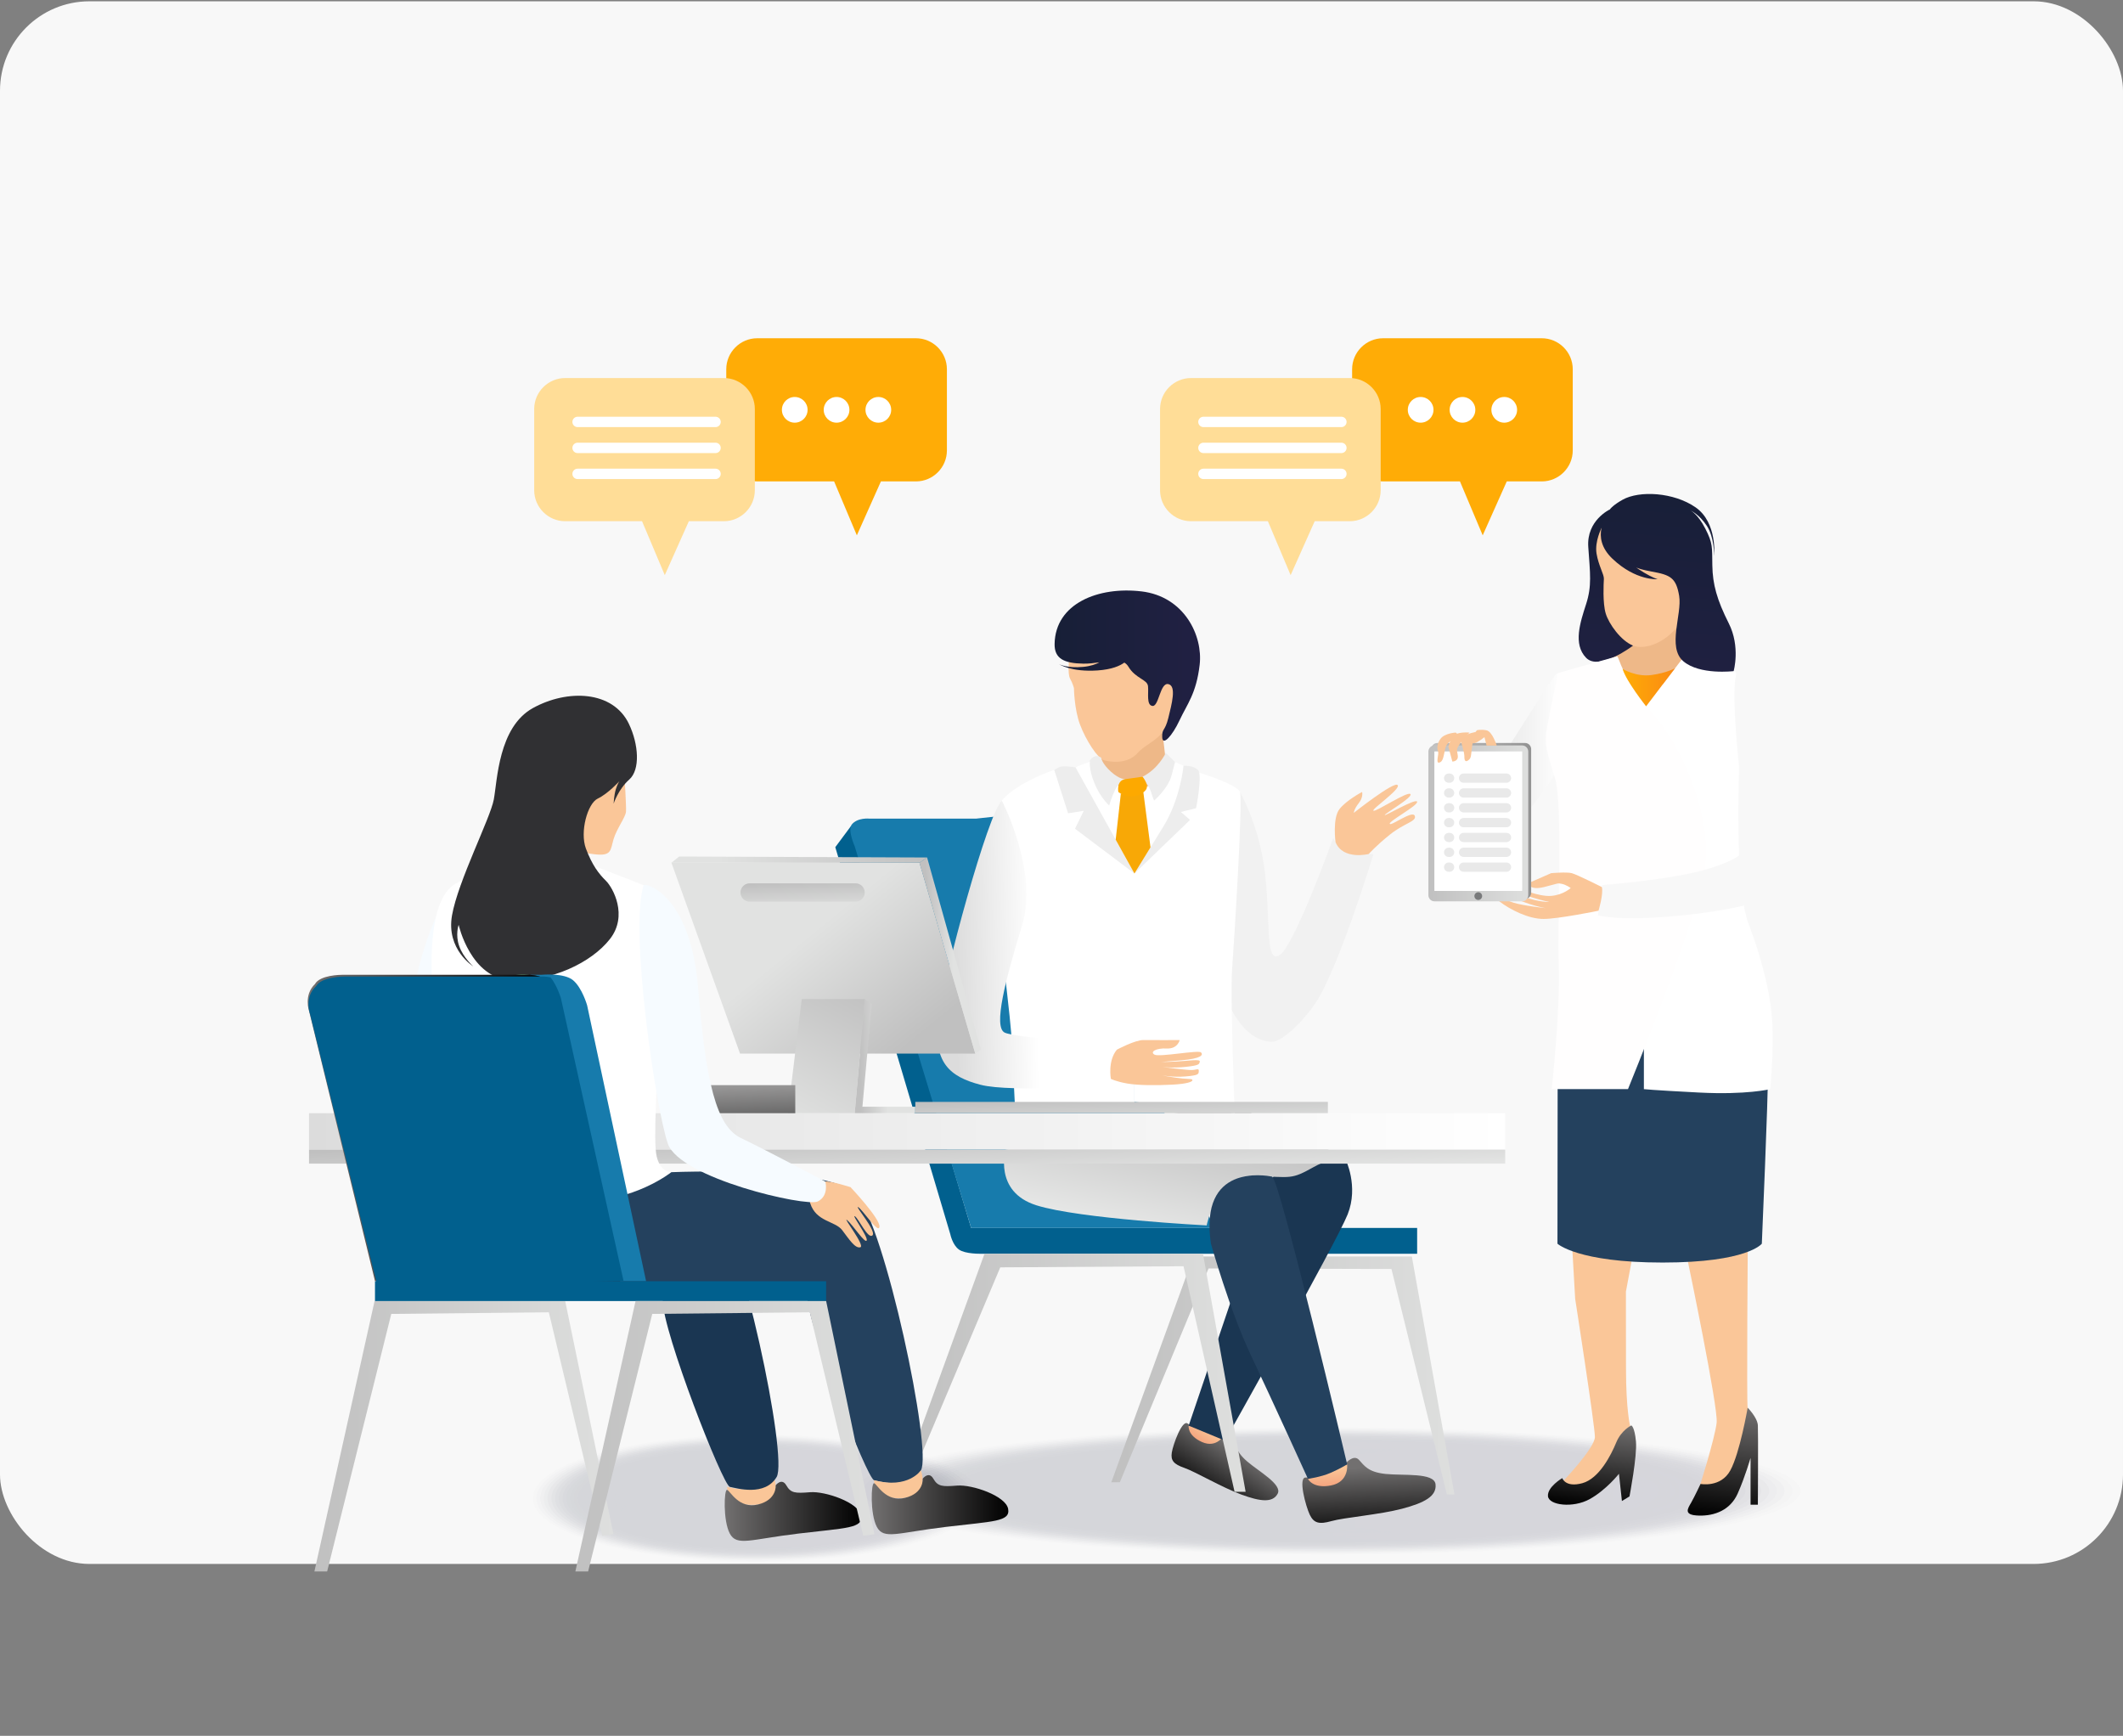 <svg width="274" height="224" viewBox="0 0 274 224" fill="none" xmlns="http://www.w3.org/2000/svg">
<rect x="0" y="0" width="274" height="224" fill="#808080" stroke="none"/>
<rect y="0.168" width="274" height="201.652" rx="11.545" fill="#F8F8F8"/>
<g opacity="0.16">
<path opacity="0.04" d="M97.658 201.559C113.619 201.559 126.558 197.879 126.558 193.341C126.558 188.802 113.619 185.123 97.658 185.123C81.697 185.123 68.758 188.802 68.758 193.341C68.758 197.879 81.697 201.559 97.658 201.559Z" fill="url(#paint0_linear_3208_1292)"/>
<path opacity="0.08" d="M97.654 201.422C113.35 201.422 126.075 197.804 126.075 193.341C126.075 188.877 113.35 185.259 97.654 185.259C81.959 185.259 69.234 188.877 69.234 193.341C69.234 197.804 81.959 201.422 97.654 201.422Z" fill="url(#paint1_linear_3208_1292)"/>
<path opacity="0.12" d="M97.651 201.285C113.082 201.285 125.591 197.728 125.591 193.341C125.591 188.953 113.082 185.396 97.651 185.396C82.22 185.396 69.711 188.953 69.711 193.341C69.711 197.728 82.22 201.285 97.651 201.285Z" fill="url(#paint2_linear_3208_1292)"/>
<path opacity="0.15" d="M97.656 201.149C112.822 201.149 125.116 197.653 125.116 193.341C125.116 189.028 112.822 185.532 97.656 185.532C82.49 185.532 70.195 189.028 70.195 193.341C70.195 197.653 82.49 201.149 97.656 201.149Z" fill="url(#paint3_linear_3208_1292)"/>
<path opacity="0.19" d="M97.66 201.013C112.561 201.013 124.641 197.578 124.641 193.341C124.641 189.103 112.561 185.668 97.66 185.668C82.759 185.668 70.68 189.103 70.68 193.341C70.68 197.578 82.759 201.013 97.66 201.013Z" fill="url(#paint4_linear_3208_1292)"/>
<path opacity="0.23" d="M97.656 200.876C112.292 200.876 124.156 197.502 124.156 193.341C124.156 189.179 112.292 185.805 97.656 185.805C83.021 185.805 71.156 189.179 71.156 193.341C71.156 197.502 83.021 200.876 97.656 200.876Z" fill="url(#paint5_linear_3208_1292)"/>
<path opacity="0.27" d="M97.653 200.74C112.024 200.74 123.673 197.427 123.673 193.341C123.673 189.254 112.024 185.942 97.653 185.942C83.282 185.942 71.633 189.254 71.633 193.341C71.633 197.427 83.282 200.74 97.653 200.74Z" fill="url(#paint6_linear_3208_1292)"/>
<path opacity="0.31" d="M97.65 200.603C111.755 200.603 123.19 197.352 123.19 193.341C123.19 189.329 111.755 186.078 97.65 186.078C83.544 186.078 72.109 189.329 72.109 193.341C72.109 197.352 83.544 200.603 97.65 200.603Z" fill="url(#paint7_linear_3208_1292)"/>
<path opacity="0.35" d="M97.654 200.466C111.495 200.466 122.715 197.276 122.715 193.341C122.715 189.405 111.495 186.215 97.654 186.215C83.814 186.215 72.594 189.405 72.594 193.341C72.594 197.276 83.814 200.466 97.654 200.466Z" fill="url(#paint8_linear_3208_1292)"/>
<path opacity="0.38" d="M97.651 200.33C111.227 200.33 122.232 197.201 122.232 193.341C122.232 189.48 111.227 186.351 97.651 186.351C84.076 186.351 73.07 189.48 73.07 193.341C73.07 197.201 84.076 200.33 97.651 200.33Z" fill="url(#paint9_linear_3208_1292)"/>
<path opacity="0.42" d="M97.655 200.194C110.965 200.194 121.755 197.126 121.755 193.341C121.755 189.556 110.965 186.487 97.655 186.487C84.345 186.487 73.555 189.556 73.555 193.341C73.555 197.126 84.345 200.194 97.655 200.194Z" fill="url(#paint10_linear_3208_1292)"/>
<path opacity="0.46" d="M97.652 200.057C110.697 200.057 121.272 197.05 121.272 193.341C121.272 189.631 110.697 186.624 97.652 186.624C84.606 186.624 74.031 189.631 74.031 193.341C74.031 197.05 84.606 200.057 97.652 200.057Z" fill="url(#paint11_linear_3208_1292)"/>
<path opacity="0.5" d="M97.656 199.921C110.437 199.921 120.797 196.975 120.797 193.341C120.797 189.706 110.437 186.76 97.656 186.76C84.876 186.76 74.516 189.706 74.516 193.341C74.516 196.975 84.876 199.921 97.656 199.921Z" fill="url(#paint12_linear_3208_1292)"/>
<path opacity="0.54" d="M97.653 199.784C110.168 199.784 120.314 196.899 120.314 193.341C120.314 189.782 110.168 186.897 97.653 186.897C85.138 186.897 74.992 189.782 74.992 193.341C74.992 196.899 85.138 199.784 97.653 199.784Z" fill="url(#paint13_linear_3208_1292)"/>
<path opacity="0.58" d="M97.65 199.647C109.9 199.647 119.831 196.824 119.831 193.341C119.831 189.857 109.9 187.034 97.65 187.034C85.4 187.034 75.469 189.857 75.469 193.341C75.469 196.824 85.4 199.647 97.65 199.647Z" fill="url(#paint14_linear_3208_1292)"/>
<path opacity="0.62" d="M97.654 199.511C109.638 199.511 119.354 196.749 119.354 193.341C119.354 189.933 109.638 187.17 97.654 187.17C85.669 187.17 75.953 189.933 75.953 193.341C75.953 196.749 85.669 199.511 97.654 199.511Z" fill="url(#paint15_linear_3208_1292)"/>
<path opacity="0.65" d="M97.65 199.375C109.37 199.375 118.871 196.673 118.871 193.341C118.871 190.008 109.37 187.306 97.65 187.306C85.93 187.306 76.43 190.008 76.43 193.341C76.43 196.673 85.93 199.375 97.65 199.375Z" fill="url(#paint16_linear_3208_1292)"/>
<path opacity="0.69" d="M97.655 199.238C109.11 199.238 118.396 196.598 118.396 193.341C118.396 190.084 109.11 187.443 97.655 187.443C86.2 187.443 76.914 190.084 76.914 193.341C76.914 196.598 86.2 199.238 97.655 199.238Z" fill="url(#paint17_linear_3208_1292)"/>
<path opacity="0.73" d="M97.659 199.102C108.849 199.102 117.921 196.522 117.921 193.341C117.921 190.159 108.849 187.579 97.659 187.579C86.47 187.579 77.398 190.159 77.398 193.341C77.398 196.522 86.47 199.102 97.659 199.102Z" fill="url(#paint18_linear_3208_1292)"/>
<path opacity="0.77" d="M97.656 198.966C108.581 198.966 117.437 196.447 117.437 193.341C117.437 190.234 108.581 187.716 97.656 187.716C86.731 187.716 77.875 190.234 77.875 193.341C77.875 196.447 86.731 198.966 97.656 198.966Z" fill="url(#paint19_linear_3208_1292)"/>
<path opacity="0.81" d="M97.652 198.829C108.312 198.829 116.953 196.371 116.953 193.341C116.953 190.31 108.312 187.853 97.652 187.853C86.993 187.853 78.352 190.31 78.352 193.341C78.352 196.371 86.993 198.829 97.652 198.829Z" fill="url(#paint20_linear_3208_1292)"/>
<path opacity="0.85" d="M97.657 198.692C108.051 198.692 116.478 196.296 116.478 193.341C116.478 190.385 108.051 187.989 97.657 187.989C87.262 187.989 78.836 190.385 78.836 193.341C78.836 196.296 87.262 198.692 97.657 198.692Z" fill="url(#paint21_linear_3208_1292)"/>
<path opacity="0.88" d="M97.653 198.556C107.783 198.556 115.995 196.221 115.995 193.341C115.995 190.46 107.783 188.125 97.653 188.125C87.524 188.125 79.312 190.46 79.312 193.341C79.312 196.221 87.524 198.556 97.653 198.556Z" fill="url(#paint22_linear_3208_1292)"/>
<path opacity="0.92" d="M97.65 198.419C107.515 198.419 115.512 196.145 115.512 193.341C115.512 190.536 107.515 188.262 97.65 188.262C87.786 188.262 79.789 190.536 79.789 193.341C79.789 196.145 87.786 198.419 97.65 198.419Z" fill="url(#paint23_linear_3208_1292)"/>
<path opacity="0.96" d="M97.655 198.283C107.254 198.283 115.036 196.07 115.036 193.341C115.036 190.611 107.254 188.398 97.655 188.398C88.055 188.398 80.273 190.611 80.273 193.341C80.273 196.07 88.055 198.283 97.655 198.283Z" fill="url(#paint24_linear_3208_1292)"/>
<path d="M97.659 198.147C106.993 198.147 114.56 195.995 114.56 193.341C114.56 190.686 106.993 188.535 97.659 188.535C88.325 188.535 80.758 190.686 80.758 193.341C80.758 195.995 88.325 198.147 97.659 198.147Z" fill="url(#paint25_linear_3208_1292)"/>
</g>
<g opacity="0.16">
<path opacity="0.04" d="M171.388 200.616C205.072 200.616 232.378 196.937 232.378 192.398C232.378 187.86 205.072 184.18 171.388 184.18C137.704 184.18 110.398 187.86 110.398 192.398C110.398 196.937 137.704 200.616 171.388 200.616Z" fill="url(#paint26_linear_3208_1292)"/>
<path opacity="0.08" d="M171.383 200.48C204.507 200.48 231.359 196.862 231.359 192.398C231.359 187.935 204.507 184.317 171.383 184.317C138.259 184.317 111.406 187.935 111.406 192.398C111.406 196.862 138.259 200.48 171.383 200.48Z" fill="url(#paint27_linear_3208_1292)"/>
<path opacity="0.12" d="M171.378 200.343C203.943 200.343 230.342 196.786 230.342 192.398C230.342 188.011 203.943 184.454 171.378 184.454C138.813 184.454 112.414 188.011 112.414 192.398C112.414 196.786 138.813 200.343 171.378 200.343Z" fill="url(#paint28_linear_3208_1292)"/>
<path opacity="0.15" d="M171.381 200.207C203.386 200.207 229.332 196.711 229.332 192.398C229.332 188.086 203.386 184.59 171.381 184.59C139.375 184.59 113.43 188.086 113.43 192.398C113.43 196.711 139.375 200.207 171.381 200.207Z" fill="url(#paint29_linear_3208_1292)"/>
<path opacity="0.19" d="M171.383 200.071C202.829 200.071 228.321 196.636 228.321 192.398C228.321 188.161 202.829 184.726 171.383 184.726C139.937 184.726 114.445 188.161 114.445 192.398C114.445 196.636 139.937 200.071 171.383 200.071Z" fill="url(#paint30_linear_3208_1292)"/>
<path opacity="0.23" d="M171.386 199.934C202.273 199.934 227.311 196.56 227.311 192.398C227.311 188.237 202.273 184.863 171.386 184.863C140.5 184.863 115.461 188.237 115.461 192.398C115.461 196.56 140.5 199.934 171.386 199.934Z" fill="url(#paint31_linear_3208_1292)"/>
<path opacity="0.27" d="M171.388 199.797C201.715 199.797 226.3 196.485 226.3 192.398C226.3 188.312 201.715 184.999 171.388 184.999C141.061 184.999 116.477 188.312 116.477 192.398C116.477 196.485 141.061 199.797 171.388 199.797Z" fill="url(#paint32_linear_3208_1292)"/>
<path opacity="0.31" d="M171.391 199.661C201.159 199.661 225.291 196.409 225.291 192.398C225.291 188.387 201.159 185.135 171.391 185.135C141.624 185.135 117.492 188.387 117.492 192.398C117.492 196.409 141.624 199.661 171.391 199.661Z" fill="url(#paint33_linear_3208_1292)"/>
<path opacity="0.35" d="M171.387 199.524C200.595 199.524 224.273 196.334 224.273 192.398C224.273 188.463 200.595 185.272 171.387 185.272C142.178 185.272 118.5 188.463 118.5 192.398C118.5 196.334 142.178 199.524 171.387 199.524Z" fill="url(#paint34_linear_3208_1292)"/>
<path opacity="0.38" d="M171.381 199.388C200.03 199.388 223.254 196.259 223.254 192.398C223.254 188.538 200.03 185.409 171.381 185.409C142.732 185.409 119.508 188.538 119.508 192.398C119.508 196.259 142.732 199.388 171.381 199.388Z" fill="url(#paint35_linear_3208_1292)"/>
<path opacity="0.42" d="M171.384 199.252C199.474 199.252 222.245 196.183 222.245 192.398C222.245 188.613 199.474 185.545 171.384 185.545C143.295 185.545 120.523 188.613 120.523 192.398C120.523 196.183 143.295 199.252 171.384 199.252Z" fill="url(#paint36_linear_3208_1292)"/>
<path opacity="0.46" d="M171.387 199.115C198.918 199.115 221.235 196.108 221.235 192.398C221.235 188.689 198.918 185.682 171.387 185.682C143.857 185.682 121.539 188.689 121.539 192.398C121.539 196.108 143.857 199.115 171.387 199.115Z" fill="url(#paint37_linear_3208_1292)"/>
<path opacity="0.5" d="M171.382 198.978C198.352 198.978 220.216 196.032 220.216 192.398C220.216 188.764 198.352 185.818 171.382 185.818C144.411 185.818 122.547 188.764 122.547 192.398C122.547 196.032 144.411 198.978 171.382 198.978Z" fill="url(#paint38_linear_3208_1292)"/>
<path opacity="0.54" d="M171.385 198.842C197.796 198.842 219.207 195.957 219.207 192.398C219.207 188.839 197.796 185.954 171.385 185.954C144.973 185.954 123.562 188.839 123.562 192.398C123.562 195.957 144.973 198.842 171.385 198.842Z" fill="url(#paint39_linear_3208_1292)"/>
<path opacity="0.58" d="M171.395 198.705C197.247 198.705 218.204 195.882 218.204 192.398C218.204 188.915 197.247 186.091 171.395 186.091C145.543 186.091 124.586 188.915 124.586 192.398C124.586 195.882 145.543 198.705 171.395 198.705Z" fill="url(#paint40_linear_3208_1292)"/>
<path opacity="0.62" d="M171.382 198.569C196.675 198.569 217.178 195.806 217.178 192.398C217.178 188.99 196.675 186.228 171.382 186.228C146.09 186.228 125.586 188.99 125.586 192.398C125.586 195.806 146.09 198.569 171.382 198.569Z" fill="url(#paint41_linear_3208_1292)"/>
<path opacity="0.65" d="M171.385 198.433C196.118 198.433 216.169 195.731 216.169 192.398C216.169 189.066 196.118 186.364 171.385 186.364C146.652 186.364 126.602 189.066 126.602 192.398C126.602 195.731 146.652 198.433 171.385 198.433Z" fill="url(#paint42_linear_3208_1292)"/>
<path opacity="0.69" d="M171.387 198.296C195.561 198.296 215.158 195.655 215.158 192.398C215.158 189.141 195.561 186.501 171.387 186.501C147.214 186.501 127.617 189.141 127.617 192.398C127.617 195.655 147.214 198.296 171.387 198.296Z" fill="url(#paint43_linear_3208_1292)"/>
<path opacity="0.73" d="M171.39 198.159C195.005 198.159 214.148 195.58 214.148 192.398C214.148 189.216 195.005 186.637 171.39 186.637C147.776 186.637 128.633 189.216 128.633 192.398C128.633 195.58 147.776 198.159 171.39 198.159Z" fill="url(#paint44_linear_3208_1292)"/>
<path opacity="0.77" d="M171.385 198.023C194.44 198.023 213.129 195.505 213.129 192.398C213.129 189.292 194.44 186.773 171.385 186.773C148.33 186.773 129.641 189.292 129.641 192.398C129.641 195.505 148.33 198.023 171.385 198.023Z" fill="url(#paint45_linear_3208_1292)"/>
<path opacity="0.81" d="M171.388 197.886C193.883 197.886 212.12 195.429 212.12 192.398C212.12 189.367 193.883 186.91 171.388 186.91C148.892 186.91 130.656 189.367 130.656 192.398C130.656 195.429 148.892 197.886 171.388 197.886Z" fill="url(#paint46_linear_3208_1292)"/>
<path opacity="0.85" d="M171.383 197.75C193.319 197.75 211.102 195.354 211.102 192.398C211.102 189.443 193.319 187.047 171.383 187.047C149.447 187.047 131.664 189.443 131.664 192.398C131.664 195.354 149.447 197.75 171.383 197.75Z" fill="url(#paint47_linear_3208_1292)"/>
<path opacity="0.88" d="M171.378 197.614C192.754 197.614 210.083 195.279 210.083 192.398C210.083 189.518 192.754 187.183 171.378 187.183C150.001 187.183 132.672 189.518 132.672 192.398C132.672 195.279 150.001 197.614 171.378 197.614Z" fill="url(#paint48_linear_3208_1292)"/>
<path opacity="0.92" d="M171.381 197.477C192.198 197.477 209.074 195.203 209.074 192.398C209.074 189.594 192.198 187.32 171.381 187.32C150.563 187.32 133.688 189.594 133.688 192.398C133.688 195.203 150.563 197.477 171.381 197.477Z" fill="url(#paint49_linear_3208_1292)"/>
<path opacity="0.96" d="M171.384 197.341C191.642 197.341 208.064 195.128 208.064 192.398C208.064 189.669 191.642 187.456 171.384 187.456C151.126 187.456 134.703 189.669 134.703 192.398C134.703 195.128 151.126 197.341 171.384 197.341Z" fill="url(#paint50_linear_3208_1292)"/>
<path d="M171.386 197.204C191.084 197.204 207.053 195.053 207.053 192.398C207.053 189.744 191.084 187.592 171.386 187.592C151.688 187.592 135.719 189.744 135.719 192.398C135.719 195.053 151.688 197.204 171.386 197.204Z" fill="url(#paint51_linear_3208_1292)"/>
</g>
<path d="M93.844 191.872C93.844 191.872 93.774 194.423 97.491 194.179C101.207 193.935 99.879 190.602 99.879 190.602C99.879 190.602 98.249 193.043 93.844 191.872Z" fill="#FAC698"/>
<path d="M100.111 191.668C100.111 191.668 100.892 190.655 101.477 191.668C102.061 192.681 102.606 192.719 104.553 192.564C106.501 192.408 110.824 193.888 111.135 195.563C111.448 197.238 109.227 197.16 103.034 197.901C96.842 198.641 95.089 199.576 94.193 197.901C93.297 196.226 93.45 192.143 93.841 192.257C94.232 192.37 95.351 194.756 97.829 194.147C100.308 193.538 100.11 191.669 100.11 191.669L100.111 191.668Z" fill="url(#paint52_linear_3208_1292)"/>
<path d="M91.882 154.982C89.076 151.984 75.726 151.927 69.391 152.077V166.508C77.927 166.315 85.531 166.383 85.531 167.82C85.531 171.859 93.288 191.686 94.197 191.872C95.106 192.056 98.719 193.131 100.233 190.602C101.746 188.072 95.59 158.947 91.882 154.983V154.982Z" fill="#1A3652"/>
<path d="M48.344 167.894L40.578 202.79H42.223L50.501 169.554L70.834 169.347L77.736 198.194L79.174 197.982L72.945 167.894H48.344Z" fill="url(#paint53_linear_3208_1292)"/>
<path d="M58.123 114.55C58.123 114.55 54.856 120.076 53.578 127.018C52.3 133.959 52.209 138.526 54.217 139.348C56.227 140.171 62.802 133.904 62.802 133.904L58.124 114.55H58.123Z" fill="#F6FBFF"/>
<path d="M202.447 152.797L203.296 167.604C203.296 167.604 205.842 183.965 205.842 185.431C205.842 186.898 201.445 191.451 201.445 191.451C201.445 191.451 204.762 192.994 207.541 189.984C210.319 186.975 210.396 184.042 210.396 184.042C210.396 184.042 209.855 182.035 209.855 176.556C209.855 171.076 209.844 166.678 209.844 166.678L212.634 151.784L202.448 152.797H202.447Z" fill="#FAC698"/>
<path d="M217.555 157.226L217.842 162.793C217.842 162.793 221.77 181.589 221.556 183.588C221.342 185.589 219.198 192.375 219.198 192.375C219.198 192.375 222.842 193.232 223.984 189.589C225.127 185.946 225.698 182.231 225.555 181.66C225.413 181.089 225.577 159.588 225.577 159.588L226.483 157.227H217.555L217.555 157.226Z" fill="#FAC698"/>
<path d="M201.034 139.184L201.009 160.493C201.009 160.493 203.613 162.925 214.586 162.925C225.56 162.925 227.386 160.493 227.386 160.493C227.386 160.493 228.227 140.949 228.16 138.857C228.095 136.765 212.734 132.255 212.734 132.255C212.734 132.255 200.38 139.12 201.033 139.184L201.034 139.184Z" fill="#24415E"/>
<path d="M200.823 86.964C200.823 86.964 199.836 88.346 199.004 89.646C198.172 90.946 189.021 105.088 189.126 106.076C189.229 107.064 191.776 109.559 194.974 106.855C198.171 104.152 200.574 100.041 200.574 100.041C200.574 100.041 203.267 85.842 200.823 86.963V86.964Z" fill="url(#paint54_linear_3208_1292)"/>
<path d="M208.997 82.353C208.997 82.353 209.097 84.091 208.571 84.505C208.043 84.92 206.594 85.485 206.594 85.485C206.594 85.485 206.572 88.01 207.44 88.236C208.306 88.462 217.351 88.274 217.689 88.236C218.029 88.198 217.909 85.994 217.757 85.052C217.608 84.11 217.383 80.121 217.383 80.121L208.997 82.353H208.997Z" fill="#EEB888"/>
<path d="M212.456 91.127L217.672 84.293C217.672 84.293 223.411 85.195 224.106 86.964C224.801 88.734 224.548 95.052 224.422 100.044C224.296 105.035 224.17 115.271 225.686 119.252C227.202 123.233 228.465 127.782 228.718 131.7C228.97 135.617 228.465 140.548 228.465 140.548C228.465 140.548 225.432 141.304 219.304 140.988C213.176 140.672 212.164 140.548 212.164 140.548V133.217L212.456 91.128V91.127Z" fill="white"/>
<path d="M207.769 65.743C207.769 65.743 204.749 67.136 204.987 70.578C205.226 74.021 205.467 75.601 204.709 77.952C203.952 80.304 202.995 83.132 204.709 84.887C206.421 86.64 210.762 83.313 210.762 83.313C210.762 83.313 207.641 65.451 207.769 65.743H207.769Z" fill="url(#paint55_linear_3208_1292)"/>
<path d="M206.709 68.113C206.709 68.113 205.798 69.864 206.053 71.431C206.308 72.999 207.037 74.128 207.001 74.712C206.965 75.295 206.834 77.809 207.235 79.158C207.634 80.507 209.201 82.694 210.767 83.313C212.335 83.933 215.274 82.912 217.097 80.033C218.919 77.154 216.368 73.254 214.109 70.884C211.849 68.514 206.71 68.113 206.71 68.113H206.709Z" fill="#FAC698"/>
<path d="M208.7 84.697C208.91 84.587 209.482 87.895 213.183 91.945C216.884 95.995 221.074 105.214 220.026 112.056C218.979 118.9 210.112 140.547 210.112 140.547H200.267C200.267 140.547 201.384 130.44 201.174 124.53C200.965 118.621 201.733 103.816 200.686 100.395C199.639 96.973 199.289 96.066 199.639 94.04C199.988 92.015 201.105 86.848 201.105 86.848L208.7 84.697Z" fill="#FFFEFE"/>
<path d="M224.107 86.964C224.107 86.964 229.862 91.709 230.901 98.335C231.94 104.962 232.632 113.32 231.741 114.359C230.851 115.397 225.511 117.276 217.204 118.117C208.897 118.958 206.227 118.117 206.227 118.117L206.771 114.21C206.771 114.21 216.265 113.518 220.912 111.985C225.562 110.453 225.71 109.414 225.413 107.287C225.117 105.161 223.149 89.737 224.108 86.965L224.107 86.964Z" fill="#F8F8F8"/>
<path d="M207.528 66.377C207.528 66.377 205.094 69.244 208.116 72.111C211.141 74.978 213.93 74.743 213.93 74.743C213.93 74.743 213.262 74.546 212.162 73.879C211.063 73.211 210.867 72.975 210.867 72.975C210.867 72.975 210.788 73.329 213.184 73.761C215.579 74.192 216.325 74.546 216.718 76.903C217.111 79.26 215.139 83.528 217.26 85.335C219.381 87.141 223.749 86.604 223.749 86.604C223.749 86.604 224.645 83.462 223.12 80.438C221.596 77.413 221.039 75.41 220.999 72.975C220.96 70.54 221.077 70.147 220.096 68.223C219.114 66.298 218.171 65.866 218.171 65.866C218.171 65.866 219.309 66.363 220.29 67.856C221.273 69.348 221.231 71.724 221.231 71.724C221.231 71.724 221.666 67.437 218.839 65.473C216.01 63.509 211.573 63.274 209.413 64.491C207.253 65.709 207.528 66.376 207.528 66.376L207.528 66.377Z" fill="url(#paint56_linear_3208_1292)"/>
<path d="M209.422 86.319C209.422 86.319 211.162 87.393 213.172 87.106C215.182 86.818 216.184 86.233 216.184 86.233L212.449 91.145C212.449 91.145 209.843 87.855 209.422 86.319Z" fill="url(#paint57_linear_3208_1292)"/>
<path d="M206.735 114.466C206.735 114.466 203.546 112.862 202.861 112.679C202.176 112.496 200.193 112.679 200.193 112.679L197.218 113.983C197.218 113.983 197.369 114.948 199.295 114.465C201.221 113.984 200.972 113.936 201.562 114.054C202.152 114.172 202.719 114.599 202.719 114.599C202.719 114.599 201.751 115.494 200.169 115.612C198.587 115.73 196.179 114.643 195.731 114.596C195.283 114.549 194.928 114.809 196.533 115.399C198.139 115.99 199.555 116.321 199.886 116.367C200.217 116.414 198.635 116.462 196.699 115.729C194.763 114.998 194.81 114.667 194.502 114.667C194.195 114.667 194.078 115.399 196.132 116.202C198.186 117.005 199.51 117.193 199.51 117.193C199.51 117.193 196.722 116.909 195.33 116.485C193.936 116.059 193.133 115.091 193.133 115.091C193.133 115.091 192.094 115.233 193.511 116.319C194.928 117.405 197.289 118.59 199.225 118.586C201.161 118.58 206.309 117.525 206.309 117.525C206.309 117.525 206.971 115.347 206.735 114.463L206.735 114.466Z" fill="#FAC698"/>
<path d="M184.727 115.194C184.727 115.637 185.074 115.997 185.502 115.997H196.841C197.269 115.997 197.616 115.637 197.616 115.194V96.681C197.616 96.237 197.269 95.879 196.841 95.879H185.502C185.073 95.879 184.727 96.237 184.727 96.681V115.194Z" fill="url(#paint58_linear_3208_1292)"/>
<path d="M184.352 115.511C184.352 115.953 184.699 116.313 185.127 116.313H196.465C196.892 116.313 197.241 115.953 197.241 115.511V96.998C197.241 96.555 196.892 96.196 196.465 96.196H185.127C184.698 96.196 184.352 96.555 184.352 96.998V115.511Z" fill="url(#paint59_linear_3208_1292)"/>
<path d="M185.129 114.974C185.129 114.974 185.125 114.36 185.125 114.344V96.997C185.125 96.975 185.134 96.967 185.134 96.967L196.46 96.97C196.46 96.97 196.463 96.981 196.463 96.997V114.344C196.463 114.359 196.459 114.97 196.456 114.974H185.129Z" fill="white"/>
<path d="M187.866 94.534C187.866 94.534 186.46 94.613 185.927 95.325C185.392 96.037 185.491 96.651 185.609 96.988C185.728 97.325 185.272 98.493 185.728 98.413C186.183 98.335 186.282 97.761 186.421 97.107C186.559 96.454 186.579 96.078 187.213 95.642C187.845 95.206 188.301 94.692 187.866 94.534Z" fill="#FAC698"/>
<path d="M189.661 94.534C189.661 94.534 187.918 94.377 187.484 95.068C187.05 95.759 186.93 96.355 186.93 96.355L187.444 98.274C187.444 98.274 188.277 98.274 188.138 97.463C187.999 96.651 188.003 96.631 188.368 96.057C188.731 95.483 189.661 94.533 189.661 94.533V94.534Z" fill="#FAC698"/>
<path d="M190.42 94.47C190.42 94.47 189.347 94.632 188.931 95.088L188.516 95.543C188.516 95.543 188.99 97.087 188.99 97.522C188.99 97.958 189.033 98.433 189.467 98.135C189.902 97.839 189.839 97.52 189.941 96.714C190.042 95.907 190.04 95.839 190.297 95.463C190.554 95.087 190.42 94.469 190.42 94.469V94.47Z" fill="#FAC698"/>
<path d="M193.17 96.216C193.17 96.216 192.616 94.375 191.824 94.236C191.032 94.098 190.616 94.236 190.616 94.236L189.547 95.523C189.547 95.523 189.844 96.215 190.656 95.76C191.466 95.306 191.566 95.046 191.605 95.195C191.645 95.344 191.862 96.215 191.862 96.215H193.169L193.17 96.216Z" fill="#FAC698"/>
<g opacity="0.6">
<path d="M187.089 99.817H186.964C186.634 99.817 186.367 100.084 186.367 100.414C186.367 100.743 186.634 101.01 186.964 101.01H187.089C187.419 101.01 187.686 100.743 187.686 100.414C187.686 100.084 187.419 99.817 187.089 99.817Z" fill="#DADADA"/>
<path d="M194.433 99.817H188.893C188.564 99.817 188.297 100.084 188.297 100.414C188.297 100.743 188.564 101.01 188.893 101.01H194.433C194.762 101.01 195.029 100.743 195.029 100.414C195.029 100.084 194.762 99.817 194.433 99.817Z" fill="#DADADA"/>
<path d="M187.089 101.732H186.964C186.634 101.732 186.367 101.999 186.367 102.328C186.367 102.658 186.634 102.925 186.964 102.925H187.089C187.419 102.925 187.686 102.658 187.686 102.328C187.686 101.999 187.419 101.732 187.089 101.732Z" fill="#DADADA"/>
<path d="M194.433 101.732H188.893C188.564 101.732 188.297 101.999 188.297 102.328C188.297 102.658 188.564 102.925 188.893 102.925H194.433C194.762 102.925 195.029 102.658 195.029 102.328C195.029 101.999 194.762 101.732 194.433 101.732Z" fill="#DADADA"/>
<path d="M187.089 103.647H186.964C186.634 103.647 186.367 103.914 186.367 104.243C186.367 104.573 186.634 104.84 186.964 104.84H187.089C187.419 104.84 187.686 104.573 187.686 104.243C187.686 103.914 187.419 103.647 187.089 103.647Z" fill="#DADADA"/>
<path d="M194.433 103.647H188.893C188.564 103.647 188.297 103.914 188.297 104.243C188.297 104.573 188.564 104.84 188.893 104.84H194.433C194.762 104.84 195.029 104.573 195.029 104.243C195.029 103.914 194.762 103.647 194.433 103.647Z" fill="#DADADA"/>
<path d="M187.09 106.754H186.964C186.634 106.754 186.367 106.487 186.367 106.157C186.367 105.828 186.634 105.561 186.964 105.561H187.09C187.419 105.561 187.686 105.828 187.686 106.157C187.686 106.487 187.419 106.754 187.09 106.754Z" fill="#DADADA"/>
<path d="M194.433 106.754H188.893C188.564 106.754 188.297 106.487 188.297 106.157C188.297 105.828 188.564 105.561 188.893 105.561H194.433C194.762 105.561 195.029 105.828 195.029 106.157C195.029 106.487 194.762 106.754 194.433 106.754Z" fill="#DADADA"/>
<path d="M187.089 107.477H186.964C186.634 107.477 186.367 107.744 186.367 108.073C186.367 108.402 186.634 108.669 186.964 108.669H187.089C187.419 108.669 187.686 108.402 187.686 108.073C187.686 107.744 187.419 107.477 187.089 107.477Z" fill="#DADADA"/>
<path d="M194.433 107.477H188.893C188.564 107.477 188.297 107.744 188.297 108.073C188.297 108.402 188.564 108.669 188.893 108.669H194.433C194.762 108.669 195.029 108.402 195.029 108.073C195.029 107.744 194.762 107.477 194.433 107.477Z" fill="#DADADA"/>
<path d="M187.089 109.391H186.964C186.634 109.391 186.367 109.658 186.367 109.988C186.367 110.317 186.634 110.584 186.964 110.584H187.089C187.419 110.584 187.686 110.317 187.686 109.988C187.686 109.658 187.419 109.391 187.089 109.391Z" fill="#DADADA"/>
<path d="M194.433 109.391H188.893C188.564 109.391 188.297 109.658 188.297 109.988C188.297 110.317 188.564 110.584 188.893 110.584H194.433C194.762 110.584 195.029 110.317 195.029 109.988C195.029 109.658 194.762 109.391 194.433 109.391Z" fill="#DADADA"/>
<path d="M187.089 111.306H186.964C186.634 111.306 186.367 111.573 186.367 111.902C186.367 112.231 186.634 112.498 186.964 112.498H187.089C187.419 112.498 187.686 112.231 187.686 111.902C187.686 111.573 187.419 111.306 187.089 111.306Z" fill="#DADADA"/>
<path d="M194.433 111.306H188.893C188.564 111.306 188.297 111.573 188.297 111.902C188.297 112.231 188.564 112.498 188.893 112.498H194.433C194.762 112.498 195.029 112.231 195.029 111.902C195.029 111.573 194.762 111.306 194.433 111.306Z" fill="#DADADA"/>
</g>
<path d="M210.549 183.945C210.549 183.945 209.26 184.537 208.598 186.14C207.937 187.743 206.403 190.808 204.209 191.401C202.015 191.993 201.631 190.739 201.631 190.739C201.631 190.739 199.681 191.888 199.785 193.073C199.89 194.257 203.021 194.64 205.165 193.456C207.309 192.271 208.946 190.182 208.946 190.182L209.329 193.7L210.304 193.108C210.304 193.108 211.315 187.883 211.14 186.002C210.967 184.121 210.549 183.947 210.549 183.947V183.945Z" fill="url(#paint60_linear_3208_1292)"/>
<path d="M225.558 181.66C225.558 181.66 224.558 187.478 223.324 189.743C222.092 192.009 219.475 191.496 219.475 191.496C219.475 191.496 218.709 193.132 218.264 193.911C217.819 194.689 217.208 195.522 219.263 195.578C221.32 195.633 223.32 194.856 224.265 192.744C225.21 190.633 225.931 188.133 225.931 188.133V194.175H226.875C226.875 194.175 226.931 184.98 226.875 183.945C226.82 182.91 225.558 181.66 225.558 181.66Z" fill="url(#paint61_linear_3208_1292)"/>
<path d="M191.287 115.635C191.287 115.91 191.064 116.134 190.789 116.134C190.513 116.134 190.289 115.91 190.289 115.635C190.289 115.359 190.513 115.136 190.789 115.136C191.064 115.136 191.287 115.359 191.287 115.635Z" fill="#797A7B"/>
<path d="M154.017 162.142L143.43 191.277H144.531L155.977 163.688L179.586 163.758L186.739 192.86H187.718L182.215 162.142H154.017Z" fill="url(#paint62_linear_3208_1292)"/>
<path d="M109.804 106.634L125.335 158.461H182.9V161.789H126.583C126.583 161.789 124.592 161.84 123.761 161.247C122.93 160.653 122.652 159.28 122.652 159.28L107.805 109.324L109.803 106.634H109.804Z" fill="#01608E"/>
<path d="M125.98 105.641H112.228C112.228 105.641 110.671 105.466 109.925 106.406C109.373 107.12 110.303 109.186 110.303 109.186L125.339 158.459H156.69L133.541 104.811L125.98 105.64V105.641Z" fill="#177BAC"/>
<path d="M157.925 184.987C157.925 184.987 159.247 184.622 159.373 185.521C159.497 186.42 159.409 187.24 160.931 188.563C162.454 189.885 165.547 191.573 164.894 192.765C164.242 193.955 162.666 193.77 160.2 192.861C157.733 191.952 154.226 189.897 152.849 189.42C151.471 188.942 151.071 188.46 151.239 187.426C151.408 186.391 152.573 183.156 153.282 183.701C153.992 184.247 156.585 185.894 157.924 184.986L157.925 184.987Z" fill="url(#paint63_linear_3208_1292)"/>
<path d="M153.414 183.971C153.414 183.971 153.192 185.218 155.126 186.083C157.06 186.948 157.995 185.173 157.995 185.173L153.414 183.971Z" fill="url(#paint64_linear_3208_1292)"/>
<path d="M173.648 149.586C173.648 149.586 175.391 153.06 173.928 156.719C172.465 160.377 158.104 185.912 158.104 185.912L153.414 183.971L164.31 151.852C164.31 151.852 172.096 147.816 173.649 149.586H173.648Z" fill="#1A3652"/>
<path d="M129.792 148.356C129.792 148.356 128.19 153.783 133.76 155.538C139.332 157.293 155.74 158.133 155.74 158.133C155.74 158.133 156.962 151.492 161.847 151.722C166.731 151.95 166.654 152.222 169.554 150.598C172.455 148.974 174.363 149.737 174.363 149.737L158.487 142.194L129.792 148.356Z" fill="url(#paint65_linear_3208_1292)"/>
<path d="M160.023 102.201C160.023 102.201 162.548 106.465 163.269 112.72C163.992 118.976 163.269 124.491 165.174 123.243C167.078 121.996 172.067 108.142 172.067 108.142C172.067 108.142 172.789 109.915 174.496 110.046C176.203 110.178 177.254 110.243 177.254 110.243C177.254 110.243 172.592 125.606 169.573 129.743C166.553 133.88 164.517 134.405 164.517 134.405C164.517 134.405 159.856 135.39 157.361 126.067C154.867 116.744 160.023 102.201 160.023 102.201Z" fill="#F1F1F1"/>
<path d="M154.764 99.701C154.764 99.701 159.626 101.195 160.028 102.201C160.43 103.206 159.291 121.36 159.024 124.977C158.756 128.594 159.359 143.646 159.359 143.646L146.414 142.194C146.414 142.194 146.397 114.598 146.414 112.721L154.764 99.701V99.701Z" fill="white"/>
<path d="M136.071 99.35C136.071 99.35 130.362 101.235 128.867 103.939C127.373 106.643 130.102 129.131 130.297 131.081C130.492 133.031 130.557 133.876 130.557 133.876L131.011 143.147L146.421 142.692V111.582L136.071 99.35Z" fill="white"/>
<path d="M141.958 97.961C141.958 97.961 138.81 98.738 138.483 99.311C138.156 99.884 139.341 103.44 142.162 106.711C144.983 109.981 146.414 112.721 146.414 112.721C146.414 112.721 150.584 107.855 151.851 103.849C153.118 99.843 152.751 98.82 152.751 98.82C152.751 98.82 147.927 96.245 141.959 97.962L141.958 97.961Z" fill="white"/>
<path d="M149.857 93.425C149.857 93.425 150.554 98.195 150.447 98.784C150.339 99.374 149.91 101.731 146.267 101.731C142.624 101.731 142.301 98.891 142.301 98.891L141.766 95.89L149.857 93.424L149.857 93.425Z" fill="#EEB888"/>
<path d="M194.262 143.653H39.883V148.356H194.262V143.653Z" fill="url(#paint66_linear_3208_1292)"/>
<path d="M137.994 84.884C137.994 84.884 137.754 86.931 138.105 87.567C138.457 88.204 138.607 88.795 138.607 88.795C138.607 88.795 138.64 91.517 139.394 93.519C140.147 95.52 141.668 97.874 142.471 98.101C143.275 98.328 145.487 98.692 146.843 97.145C148.2 95.599 151.059 95.343 151.612 90.341C152.165 85.338 153.219 85.93 150.003 84.383C146.788 82.837 138.245 82.837 137.993 84.884L137.994 84.884Z" fill="#FAC698"/>
<path d="M147.324 76.317C141.782 75.657 136.208 77.854 136.11 83.088C136.075 84.998 137.327 85.597 139.806 85.641C140.517 85.654 141.225 85.565 141.895 85.468C141.448 85.713 140.775 85.965 139.806 86.058C137.713 86.259 136.698 85.714 136.698 85.714C136.698 85.714 138.253 86.747 141.646 86.517C143.529 86.39 144.562 85.909 145.108 85.505C145.317 85.627 145.496 85.799 145.638 86.037C146.562 87.577 148.069 87.665 148.165 88.545C148.263 89.424 147.924 91.013 148.749 91.098C149.575 91.184 149.717 88.043 150.791 88.281C151.864 88.518 151.231 90.833 150.791 92.635C150.35 94.438 149.951 93.952 149.999 95.139C150.047 96.327 151.301 94.952 152.228 92.965C153.215 90.851 154.394 89.526 154.832 85.787C155.269 82.047 152.866 76.975 147.324 76.316V76.317Z" fill="url(#paint67_linear_3208_1292)"/>
<path d="M147.328 100.297C147.328 100.297 148.295 101.331 148.565 102.23C148.834 103.129 148.956 103.311 148.956 103.311C148.956 103.311 150.781 101.734 151.209 100.048C151.636 98.362 151.66 98.35 151.66 98.35L150.464 97.15C150.464 97.15 149.485 99.285 147.328 100.297Z" fill="#EDEDED"/>
<path d="M142.108 97.76C142.108 97.76 142.207 98.521 143.374 99.578C144.544 100.635 145.241 100.545 145.241 100.545C145.241 100.545 144.319 101.129 143.914 101.939C143.51 102.748 143.15 103.939 143.15 103.939C143.15 103.939 142.031 102.977 141.244 101.053C140.458 99.13 140.676 98.117 140.676 98.117C140.676 98.117 141.222 97.18 142.107 97.761L142.108 97.76Z" fill="#EDEDED"/>
<path d="M138.815 99.033C138.815 99.033 137.211 98.717 136.636 99.033L136.062 99.35L137.849 104.951L139.873 104.633L138.743 106.944L146.414 112.72L138.816 99.033H138.815Z" fill="#EDEDED"/>
<path d="M152.751 98.82C152.751 98.82 152.359 103.11 150.097 106.747C147.837 110.385 146.414 112.72 146.414 112.72L153.589 105.806L152.409 104.781L154.375 104.289C154.375 104.289 155.21 100.012 154.621 99.373C154.03 98.734 152.752 98.819 152.752 98.819L152.751 98.82Z" fill="#EDEDED"/>
<path d="M144.659 102.416L143.992 108.356L146.414 112.72L148.488 109.345L147.567 102.251L144.659 102.416Z" fill="#F8A806"/>
<path d="M145.237 100.545L147.463 100.23C147.463 100.23 148.372 101.316 147.879 101.939C147.387 102.562 146.547 102.824 145.736 102.758C144.926 102.693 144.336 102.201 144.336 102.201C144.336 102.201 144.045 100.711 145.237 100.543L145.237 100.545Z" fill="#FDA900"/>
<path d="M129.298 103.311C129.298 103.311 134.057 112.402 131.918 119.402C129.777 126.402 128.154 132.537 129.675 133.257C131.196 133.978 144.81 134.859 144.81 134.859C144.81 134.859 144.01 135.016 143.529 137.06C143.049 139.104 143.609 139.985 143.609 139.985C143.609 139.985 130.556 141.026 126.552 139.985C122.548 138.944 120.385 137.102 121.106 131.416C121.827 125.73 127.555 104.838 129.298 103.312V103.311Z" fill="url(#paint68_linear_3208_1292)"/>
<path d="M172.363 108.664C172.363 108.664 171.956 105.575 172.878 104.407C173.8 103.239 175.797 102.201 175.797 102.201C175.797 102.201 175.981 102.87 175.366 103.639C174.753 104.407 174.722 104.898 174.722 104.898C174.722 104.898 179.885 100.811 180.376 101.303C180.868 101.795 176.913 104.468 177.263 104.622C177.61 104.775 181.667 102.071 182.036 102.471C182.405 102.87 178.718 104.99 178.718 105.175C178.718 105.36 182.742 102.963 182.897 103.454C183.049 103.946 179.209 105.974 179.363 106.312C179.515 106.65 182.281 104.529 182.589 105.267C182.897 106.005 181.267 106.188 179.393 107.695C177.518 109.2 176.658 110.203 176.658 110.203C176.658 110.203 173.323 111.046 172.363 108.663L172.363 108.664Z" fill="#FAC698"/>
<path d="M144.147 135.455C144.147 135.455 146.518 134.188 147.583 134.213C148.647 134.237 152.253 134.213 152.253 134.213C152.253 134.213 152.011 135.374 150.583 135.302C149.155 135.229 148.381 135.761 149.01 136.1C149.639 136.439 154.696 135.471 155.01 135.81C155.326 136.149 155.034 136.608 152.445 136.826L149.857 137.044C149.857 137.044 151.405 137.044 152.977 136.899C154.551 136.753 154.937 136.778 154.841 137.044C154.744 137.31 154.865 137.479 153.026 137.674C151.187 137.867 149.857 137.674 149.857 137.674C149.857 137.674 153.098 138.085 153.753 138.085C154.408 138.085 154.744 137.795 154.719 138.206C154.695 138.618 154.719 138.763 153.026 138.908C151.332 139.053 149.783 138.739 149.783 138.739C149.783 138.739 151.55 139.078 152.614 139.175C153.679 139.271 153.872 139.199 153.897 139.393C153.921 139.586 153.219 139.876 151.235 139.973C149.251 140.07 146.952 140.07 145.524 139.829C144.097 139.586 143.373 139.224 143.373 139.224C143.373 139.224 142.938 136.918 144.146 135.457L144.147 135.455Z" fill="#FAC698"/>
<path d="M118.674 111.332H86.656L95.512 135.966H125.878L118.674 111.332Z" fill="url(#paint69_linear_3208_1292)"/>
<path d="M118.664 111.332L119.653 110.655L126.603 135.457L125.868 135.965L118.664 111.332Z" fill="url(#paint70_linear_3208_1292)"/>
<path d="M86.656 111.332L87.658 110.53L119.663 110.655L118.674 111.332H86.656Z" fill="url(#paint71_linear_3208_1292)"/>
<path d="M111.61 128.924H103.476L101.68 143.646H110.313L111.61 128.924Z" fill="url(#paint72_linear_3208_1292)"/>
<path d="M110.312 143.646H118.131V142.814H111.308L112.516 129.56L111.61 128.924L110.312 143.646Z" fill="url(#paint73_linear_3208_1292)"/>
<path d="M111.605 115.171C111.605 115.824 111.076 116.354 110.422 116.354H96.754C96.101 116.354 95.57 115.824 95.57 115.171C95.57 114.518 96.1 113.988 96.754 113.988H110.422C111.075 113.988 111.605 114.518 111.605 115.171Z" fill="url(#paint74_linear_3208_1292)"/>
<path d="M171.381 142.194H118.133V143.645H171.381V142.194Z" fill="url(#paint75_linear_3208_1292)"/>
<path d="M173.691 188.832C173.691 188.832 174.686 187.628 175.39 188.385C176.095 189.142 176.548 189.965 178.831 190.205C181.116 190.443 185.105 189.999 185.274 191.536C185.444 193.073 183.852 193.93 180.957 194.694C178.062 195.457 173.448 195.831 171.851 196.286C170.254 196.74 169.565 196.551 169.046 195.476C168.528 194.401 167.501 190.623 168.52 190.667C169.538 190.711 173.034 190.555 173.691 188.832Z" fill="url(#paint76_linear_3208_1292)"/>
<path d="M168.805 190.839C168.805 190.839 169.411 192.147 171.782 191.691C174.151 191.235 173.865 188.968 173.865 188.968L168.805 190.84V190.839Z" fill="url(#paint77_linear_3208_1292)"/>
<path d="M156.284 160.479C156.284 160.479 158.698 169.099 161.468 174.937C164.238 180.775 168.807 190.838 168.807 190.838C168.807 190.838 170.444 190.616 171.697 190.076C172.95 189.537 173.868 188.967 173.868 188.967C173.868 188.967 165.131 152.003 164.175 151.832C163.218 151.661 154.765 150.163 156.284 160.478L156.284 160.479Z" fill="#24415E"/>
<path d="M102.64 140.033H91.742V143.654H102.64V140.033Z" fill="url(#paint78_linear_3208_1292)"/>
<path d="M194.262 148.356H39.883V150.163H194.262V148.356Z" fill="url(#paint79_linear_3208_1292)"/>
<path d="M127.062 161.788L116.477 190.923L117.428 191.221L129.097 163.545L152.751 163.403L159.337 192.507H160.764L155.261 161.788H127.062Z" fill="url(#paint80_linear_3208_1292)"/>
<path d="M62.357 147.501C62.357 147.501 58.47 165.419 67.102 165.973C75.735 166.526 104.15 164.186 104.15 166.965C104.15 171.004 111.907 190.831 112.816 191.016C113.725 191.201 117.337 192.276 118.852 189.746C120.366 187.217 114.21 158.091 110.5 154.128C106.791 150.164 84.654 151.34 84.654 151.34" fill="#24415E"/>
<path d="M75.579 111.332C75.579 111.332 82.48 113.961 83.063 114.238C83.644 114.515 85.05 124.71 84.977 131.984C84.904 139.259 84.249 147.184 84.758 149.26C85.268 151.335 86.65 151.262 86.65 151.262C86.65 151.262 81.849 155.118 74.648 155.044C67.446 154.972 58.429 147.685 57.72 142.919C57.011 138.153 52.932 117.276 58.871 113.987C62.722 111.854 75.579 111.331 75.579 111.331L75.579 111.332Z" fill="white"/>
<path d="M105.295 152.653C105.295 152.653 105.773 152.545 106.521 152.47C107.267 152.393 109.773 153.199 109.773 153.199C109.773 153.199 113.598 157.252 113.504 158.295C113.411 159.338 111.295 156.051 110.764 155.78C110.234 155.509 113.177 158.879 112.602 159.417C112.026 159.956 110.816 157.233 110.331 156.952C109.848 156.669 112.05 159.594 111.858 160.07C111.668 160.546 110.018 158.005 109.338 157.456C108.656 156.908 111.712 160.772 111.034 160.954C110.356 161.136 109.591 159.923 108.688 158.737C107.785 157.552 105.336 157.681 104.57 155.281C103.805 152.882 105.295 152.653 105.295 152.653V152.653Z" fill="#FAC698"/>
<path d="M80.594 100.144C80.594 100.144 80.847 104.008 80.792 104.74C80.737 105.472 79.596 106.909 79.18 108.318C78.765 109.727 78.971 110.518 76.677 110.232C74.384 109.946 71.773 109.478 71.773 109.478C71.773 109.478 75.151 100.427 76.375 99.835C77.599 99.244 80.593 100.145 80.593 100.145L80.594 100.144Z" fill="#FAC698"/>
<path d="M81.173 93.425C82.428 96.047 82.648 99.322 81.219 100.59C79.792 101.857 79.198 103.702 79.198 103.702C79.198 103.702 79.245 102.611 79.481 101.849C79.716 101.087 79.958 100.792 79.958 100.792C79.958 100.792 78.487 102.413 77.153 103.05C75.818 103.686 74.822 107.357 75.616 109.493C76.409 111.628 77.301 112.783 78.204 113.664C79.106 114.546 81.094 118.155 78.714 121.186C76.335 124.217 71.183 126.707 65.958 126.486C60.733 126.265 59.194 119.349 59.194 119.349C59.194 119.349 58.737 120.618 59.272 122.108C59.808 123.598 61.083 124.71 61.083 124.71C61.083 124.71 57.569 122.544 58.336 118.135C59.104 113.727 63.273 105.625 63.731 103.172C64.188 100.719 64.323 93.833 68.777 91.373C73.231 88.912 79.106 89.094 81.175 93.424L81.173 93.425Z" fill="#303033"/>
<path d="M83.071 114.238C83.191 113.868 89.112 115.281 90.104 127.51C91.095 139.738 92.476 145.345 95.616 146.85C98.756 148.355 106.523 152.469 106.523 152.469C106.523 152.469 107.022 154.319 105.533 155.046C104.044 155.774 87.756 152.058 86.198 147.594C84.64 143.129 81.208 119.934 83.072 114.238L83.071 114.238Z" fill="#F6FBFF"/>
<path d="M83.386 165.335H80.045L72.431 129.73C72.431 129.73 71.799 127.49 70.623 126.499C70.089 126.048 69.197 125.861 68.383 125.792H69.877C69.877 125.792 72.79 125.508 73.966 126.499C75.142 127.49 75.775 129.73 75.775 129.73L83.387 165.335H83.386Z" fill="#177BAC"/>
<path d="M42.664 128.182C41.178 129.615 41.903 131.663 41.903 131.663L50.129 165.335H48.406L39.888 130.468C39.888 130.468 39.162 128.42 40.65 126.987C41.292 125.824 43.935 125.792 44.216 125.792H68.378C69.193 125.861 70.085 126.049 70.618 126.499C70.817 126.667 71.001 126.871 71.168 127.094C70.911 127.043 70.647 127.008 70.394 126.986H46.23C45.949 126.986 43.307 127.019 42.664 128.181V128.182Z" fill="url(#paint81_linear_3208_1292)"/>
<path d="M80.479 165.302L48.731 165.991L40.001 130.805C40.001 130.805 39.23 128.708 40.808 127.239C41.491 126.048 44.295 126.015 44.593 126.015H70.24C70.508 126.037 70.788 126.073 71.061 126.125C71.935 127.242 72.397 128.826 72.397 128.826L80.479 165.303V165.302Z" fill="#01608E"/>
<path d="M68.379 125.792H66.531C66.531 125.792 67.398 125.706 68.379 125.792Z" fill="#71BD89"/>
<path d="M112.813 191.016C112.813 191.016 112.744 193.568 116.46 193.324C120.176 193.079 118.848 189.746 118.848 189.746C118.848 189.746 117.219 192.188 112.812 191.016H112.813Z" fill="#FAC698"/>
<path d="M119.088 190.813C119.088 190.813 119.869 189.8 120.454 190.813C121.038 191.825 121.583 191.865 123.53 191.709C125.478 191.553 129.801 193.033 130.112 194.708C130.425 196.383 128.204 196.304 122.011 197.045C115.819 197.786 114.066 198.72 113.17 197.045C112.273 195.37 112.427 191.288 112.817 191.402C113.208 191.514 114.328 193.901 116.805 193.291C119.285 192.682 119.087 190.813 119.087 190.813H119.088Z" fill="url(#paint82_linear_3208_1292)"/>
<path d="M106.622 165.335H48.398V167.894H106.622V165.335Z" fill="#01608E"/>
<path d="M82.026 167.894L74.258 202.79H75.904L84.182 169.554L104.514 169.347L111.416 198.194L112.854 197.982L106.625 167.894H82.026Z" fill="url(#paint83_linear_3208_1292)"/>
<path d="M198.988 43.65H178.504C176.306 43.65 174.508 45.448 174.508 47.646V58.128C174.508 60.326 176.306 62.124 178.504 62.124H188.426L191.362 69.081L194.468 62.124H198.987C201.185 62.124 202.983 60.326 202.983 58.128V47.646C202.983 45.448 201.185 43.65 198.987 43.65H198.988Z" fill="#FFAC06"/>
<path d="M183.353 54.544C184.268 54.544 185.01 53.802 185.01 52.887C185.01 51.971 184.268 51.229 183.353 51.229C182.437 51.229 181.695 51.971 181.695 52.887C181.695 53.802 182.437 54.544 183.353 54.544Z" fill="white"/>
<path d="M188.751 54.544C189.666 54.544 190.409 53.802 190.409 52.887C190.409 51.971 189.666 51.229 188.751 51.229C187.836 51.229 187.094 51.971 187.094 52.887C187.094 53.802 187.836 54.544 188.751 54.544Z" fill="white"/>
<path d="M194.142 54.544C195.057 54.544 195.799 53.802 195.799 52.887C195.799 51.971 195.057 51.229 194.142 51.229C193.226 51.229 192.484 51.971 192.484 52.887C192.484 53.802 193.226 54.544 194.142 54.544Z" fill="white"/>
<path d="M174.199 48.786H153.715C151.517 48.786 149.719 50.584 149.719 52.782V63.264C149.719 65.462 151.517 67.26 153.715 67.26H163.637L166.573 74.217L169.679 67.26H174.198C176.396 67.26 178.194 65.462 178.194 63.264V52.782C178.194 50.584 176.396 48.786 174.198 48.786H174.199Z" fill="#FFDD97"/>
<path d="M173.123 55.117H155.319C154.95 55.117 154.648 54.815 154.648 54.447C154.648 54.078 154.95 53.776 155.319 53.776H173.123C173.492 53.776 173.794 54.078 173.794 54.447C173.794 54.815 173.492 55.117 173.123 55.117Z" fill="white"/>
<path d="M173.123 58.469H155.319C154.95 58.469 154.648 58.167 154.648 57.799C154.648 57.43 154.95 57.128 155.319 57.128H173.123C173.492 57.128 173.794 57.43 173.794 57.799C173.794 58.167 173.492 58.469 173.123 58.469Z" fill="white"/>
<path d="M173.123 61.822H155.319C154.95 61.822 154.648 61.52 154.648 61.152C154.648 60.783 154.95 60.481 155.319 60.481H173.123C173.492 60.481 173.794 60.783 173.794 61.152C173.794 61.52 173.492 61.822 173.123 61.822Z" fill="white"/>
<path d="M118.215 43.65H97.73C95.532 43.65 93.734 45.448 93.734 47.646V58.128C93.734 60.326 95.532 62.124 97.73 62.124H107.653L110.588 69.081L113.694 62.124H118.214C120.412 62.124 122.21 60.326 122.21 58.128V47.646C122.21 45.448 120.412 43.65 118.214 43.65H118.215Z" fill="#FFAC06"/>
<path d="M102.571 54.544C103.487 54.544 104.229 53.802 104.229 52.887C104.229 51.971 103.487 51.229 102.571 51.229C101.656 51.229 100.914 51.971 100.914 52.887C100.914 53.802 101.656 54.544 102.571 54.544Z" fill="white"/>
<path d="M107.97 54.544C108.885 54.544 109.627 53.802 109.627 52.887C109.627 51.971 108.885 51.229 107.97 51.229C107.055 51.229 106.312 51.971 106.312 52.887C106.312 53.802 107.055 54.544 107.97 54.544Z" fill="white"/>
<path d="M113.361 54.544C114.276 54.544 115.018 53.802 115.018 52.887C115.018 51.971 114.276 51.229 113.361 51.229C112.445 51.229 111.703 51.971 111.703 52.887C111.703 53.802 112.445 54.544 113.361 54.544Z" fill="white"/>
<path d="M93.425 48.786H72.941C70.743 48.786 68.945 50.584 68.945 52.782V63.264C68.945 65.462 70.743 67.26 72.941 67.26H82.864L85.799 74.217L88.905 67.26H93.425C95.623 67.26 97.421 65.462 97.421 63.264V52.782C97.421 50.584 95.623 48.786 93.425 48.786H93.425Z" fill="#FFDD97"/>
<path d="M92.35 55.117H74.546C74.177 55.117 73.875 54.815 73.875 54.447C73.875 54.078 74.177 53.776 74.546 53.776H92.35C92.719 53.776 93.02 54.078 93.02 54.447C93.02 54.815 92.719 55.117 92.35 55.117Z" fill="white"/>
<path d="M92.35 58.469H74.546C74.177 58.469 73.875 58.167 73.875 57.799C73.875 57.43 74.177 57.128 74.546 57.128H92.35C92.719 57.128 93.02 57.43 93.02 57.799C93.02 58.167 92.719 58.469 92.35 58.469Z" fill="white"/>
<path d="M92.35 61.822H74.546C74.177 61.822 73.875 61.52 73.875 61.152C73.875 60.783 74.177 60.481 74.546 60.481H92.35C92.719 60.481 93.02 60.783 93.02 61.152C93.02 61.52 92.719 61.822 92.35 61.822Z" fill="white"/>
<defs>
<linearGradient id="paint0_linear_3208_1292" x1="68.757" y1="193.341" x2="126.558" y2="193.341" gradientUnits="userSpaceOnUse">
<stop stop-color="#171F37"/>
<stop offset="1" stop-color="#212043"/>
</linearGradient>
<linearGradient id="paint1_linear_3208_1292" x1="69.234" y1="193.341" x2="126.075" y2="193.341" gradientUnits="userSpaceOnUse">
<stop stop-color="#171F37"/>
<stop offset="1" stop-color="#212043"/>
</linearGradient>
<linearGradient id="paint2_linear_3208_1292" x1="69.711" y1="193.341" x2="125.591" y2="193.341" gradientUnits="userSpaceOnUse">
<stop stop-color="#171F37"/>
<stop offset="1" stop-color="#212043"/>
</linearGradient>
<linearGradient id="paint3_linear_3208_1292" x1="70.195" y1="193.341" x2="125.115" y2="193.341" gradientUnits="userSpaceOnUse">
<stop stop-color="#171F37"/>
<stop offset="1" stop-color="#212043"/>
</linearGradient>
<linearGradient id="paint4_linear_3208_1292" x1="70.68" y1="193.341" x2="124.64" y2="193.341" gradientUnits="userSpaceOnUse">
<stop stop-color="#171F37"/>
<stop offset="1" stop-color="#212043"/>
</linearGradient>
<linearGradient id="paint5_linear_3208_1292" x1="71.156" y1="193.341" x2="124.156" y2="193.341" gradientUnits="userSpaceOnUse">
<stop stop-color="#171F37"/>
<stop offset="1" stop-color="#212043"/>
</linearGradient>
<linearGradient id="paint6_linear_3208_1292" x1="71.632" y1="193.341" x2="123.673" y2="193.341" gradientUnits="userSpaceOnUse">
<stop stop-color="#171F37"/>
<stop offset="1" stop-color="#212043"/>
</linearGradient>
<linearGradient id="paint7_linear_3208_1292" x1="72.109" y1="193.341" x2="123.19" y2="193.341" gradientUnits="userSpaceOnUse">
<stop stop-color="#171F37"/>
<stop offset="1" stop-color="#212043"/>
</linearGradient>
<linearGradient id="paint8_linear_3208_1292" x1="72.594" y1="193.341" x2="122.714" y2="193.341" gradientUnits="userSpaceOnUse">
<stop stop-color="#171F37"/>
<stop offset="1" stop-color="#212043"/>
</linearGradient>
<linearGradient id="paint9_linear_3208_1292" x1="73.07" y1="193.341" x2="122.231" y2="193.341" gradientUnits="userSpaceOnUse">
<stop stop-color="#171F37"/>
<stop offset="1" stop-color="#212043"/>
</linearGradient>
<linearGradient id="paint10_linear_3208_1292" x1="73.554" y1="193.341" x2="121.755" y2="193.341" gradientUnits="userSpaceOnUse">
<stop stop-color="#171F37"/>
<stop offset="1" stop-color="#212043"/>
</linearGradient>
<linearGradient id="paint11_linear_3208_1292" x1="74.031" y1="193.341" x2="121.272" y2="193.341" gradientUnits="userSpaceOnUse">
<stop stop-color="#171F37"/>
<stop offset="1" stop-color="#212043"/>
</linearGradient>
<linearGradient id="paint12_linear_3208_1292" x1="74.516" y1="193.341" x2="120.797" y2="193.341" gradientUnits="userSpaceOnUse">
<stop stop-color="#171F37"/>
<stop offset="1" stop-color="#212043"/>
</linearGradient>
<linearGradient id="paint13_linear_3208_1292" x1="74.992" y1="193.341" x2="120.313" y2="193.341" gradientUnits="userSpaceOnUse">
<stop stop-color="#171F37"/>
<stop offset="1" stop-color="#212043"/>
</linearGradient>
<linearGradient id="paint14_linear_3208_1292" x1="75.469" y1="193.341" x2="119.83" y2="193.341" gradientUnits="userSpaceOnUse">
<stop stop-color="#171F37"/>
<stop offset="1" stop-color="#212043"/>
</linearGradient>
<linearGradient id="paint15_linear_3208_1292" x1="75.952" y1="193.341" x2="119.354" y2="193.341" gradientUnits="userSpaceOnUse">
<stop stop-color="#171F37"/>
<stop offset="1" stop-color="#212043"/>
</linearGradient>
<linearGradient id="paint16_linear_3208_1292" x1="76.429" y1="193.341" x2="118.871" y2="193.341" gradientUnits="userSpaceOnUse">
<stop stop-color="#171F37"/>
<stop offset="1" stop-color="#212043"/>
</linearGradient>
<linearGradient id="paint17_linear_3208_1292" x1="76.914" y1="193.341" x2="118.396" y2="193.341" gradientUnits="userSpaceOnUse">
<stop stop-color="#171F37"/>
<stop offset="1" stop-color="#212043"/>
</linearGradient>
<linearGradient id="paint18_linear_3208_1292" x1="77.398" y1="193.341" x2="117.92" y2="193.341" gradientUnits="userSpaceOnUse">
<stop stop-color="#171F37"/>
<stop offset="1" stop-color="#212043"/>
</linearGradient>
<linearGradient id="paint19_linear_3208_1292" x1="77.875" y1="193.341" x2="117.437" y2="193.341" gradientUnits="userSpaceOnUse">
<stop stop-color="#171F37"/>
<stop offset="1" stop-color="#212043"/>
</linearGradient>
<linearGradient id="paint20_linear_3208_1292" x1="78.351" y1="193.341" x2="116.953" y2="193.341" gradientUnits="userSpaceOnUse">
<stop stop-color="#171F37"/>
<stop offset="1" stop-color="#212043"/>
</linearGradient>
<linearGradient id="paint21_linear_3208_1292" x1="78.835" y1="193.341" x2="116.478" y2="193.341" gradientUnits="userSpaceOnUse">
<stop stop-color="#171F37"/>
<stop offset="1" stop-color="#212043"/>
</linearGradient>
<linearGradient id="paint22_linear_3208_1292" x1="79.312" y1="193.341" x2="115.995" y2="193.341" gradientUnits="userSpaceOnUse">
<stop stop-color="#171F37"/>
<stop offset="1" stop-color="#212043"/>
</linearGradient>
<linearGradient id="paint23_linear_3208_1292" x1="79.789" y1="193.341" x2="115.511" y2="193.341" gradientUnits="userSpaceOnUse">
<stop stop-color="#171F37"/>
<stop offset="1" stop-color="#212043"/>
</linearGradient>
<linearGradient id="paint24_linear_3208_1292" x1="80.273" y1="193.341" x2="115.036" y2="193.341" gradientUnits="userSpaceOnUse">
<stop stop-color="#171F37"/>
<stop offset="1" stop-color="#212043"/>
</linearGradient>
<linearGradient id="paint25_linear_3208_1292" x1="80.757" y1="23.315" x2="114.56" y2="23.315" gradientUnits="userSpaceOnUse">
<stop stop-color="#171F37"/>
<stop offset="1" stop-color="#212043"/>
</linearGradient>
<linearGradient id="paint26_linear_3208_1292" x1="110.398" y1="192.398" x2="232.377" y2="192.398" gradientUnits="userSpaceOnUse">
<stop stop-color="#171F37"/>
<stop offset="1" stop-color="#212043"/>
</linearGradient>
<linearGradient id="paint27_linear_3208_1292" x1="111.405" y1="192.398" x2="231.359" y2="192.398" gradientUnits="userSpaceOnUse">
<stop stop-color="#171F37"/>
<stop offset="1" stop-color="#212043"/>
</linearGradient>
<linearGradient id="paint28_linear_3208_1292" x1="112.414" y1="192.398" x2="230.341" y2="192.398" gradientUnits="userSpaceOnUse">
<stop stop-color="#171F37"/>
<stop offset="1" stop-color="#212043"/>
</linearGradient>
<linearGradient id="paint29_linear_3208_1292" x1="113.43" y1="192.398" x2="229.331" y2="192.398" gradientUnits="userSpaceOnUse">
<stop stop-color="#171F37"/>
<stop offset="1" stop-color="#212043"/>
</linearGradient>
<linearGradient id="paint30_linear_3208_1292" x1="114.445" y1="192.398" x2="228.321" y2="192.398" gradientUnits="userSpaceOnUse">
<stop stop-color="#171F37"/>
<stop offset="1" stop-color="#212043"/>
</linearGradient>
<linearGradient id="paint31_linear_3208_1292" x1="115.461" y1="192.398" x2="227.311" y2="192.398" gradientUnits="userSpaceOnUse">
<stop stop-color="#171F37"/>
<stop offset="1" stop-color="#212043"/>
</linearGradient>
<linearGradient id="paint32_linear_3208_1292" x1="116.476" y1="192.398" x2="226.3" y2="192.398" gradientUnits="userSpaceOnUse">
<stop stop-color="#171F37"/>
<stop offset="1" stop-color="#212043"/>
</linearGradient>
<linearGradient id="paint33_linear_3208_1292" x1="117.491" y1="192.398" x2="225.291" y2="192.398" gradientUnits="userSpaceOnUse">
<stop stop-color="#171F37"/>
<stop offset="1" stop-color="#212043"/>
</linearGradient>
<linearGradient id="paint34_linear_3208_1292" x1="118.5" y1="192.398" x2="224.273" y2="192.398" gradientUnits="userSpaceOnUse">
<stop stop-color="#171F37"/>
<stop offset="1" stop-color="#212043"/>
</linearGradient>
<linearGradient id="paint35_linear_3208_1292" x1="119.507" y1="192.398" x2="223.254" y2="192.398" gradientUnits="userSpaceOnUse">
<stop stop-color="#171F37"/>
<stop offset="1" stop-color="#212043"/>
</linearGradient>
<linearGradient id="paint36_linear_3208_1292" x1="120.523" y1="192.398" x2="222.244" y2="192.398" gradientUnits="userSpaceOnUse">
<stop stop-color="#171F37"/>
<stop offset="1" stop-color="#212043"/>
</linearGradient>
<linearGradient id="paint37_linear_3208_1292" x1="121.539" y1="192.398" x2="221.235" y2="192.398" gradientUnits="userSpaceOnUse">
<stop stop-color="#171F37"/>
<stop offset="1" stop-color="#212043"/>
</linearGradient>
<linearGradient id="paint38_linear_3208_1292" x1="122.546" y1="192.398" x2="220.216" y2="192.398" gradientUnits="userSpaceOnUse">
<stop stop-color="#171F37"/>
<stop offset="1" stop-color="#212043"/>
</linearGradient>
<linearGradient id="paint39_linear_3208_1292" x1="123.563" y1="192.398" x2="219.206" y2="192.398" gradientUnits="userSpaceOnUse">
<stop stop-color="#171F37"/>
<stop offset="1" stop-color="#212043"/>
</linearGradient>
<linearGradient id="paint40_linear_3208_1292" x1="124.585" y1="192.398" x2="218.204" y2="192.398" gradientUnits="userSpaceOnUse">
<stop stop-color="#171F37"/>
<stop offset="1" stop-color="#212043"/>
</linearGradient>
<linearGradient id="paint41_linear_3208_1292" x1="125.586" y1="192.398" x2="217.178" y2="192.398" gradientUnits="userSpaceOnUse">
<stop stop-color="#171F37"/>
<stop offset="1" stop-color="#212043"/>
</linearGradient>
<linearGradient id="paint42_linear_3208_1292" x1="126.602" y1="192.398" x2="216.168" y2="192.398" gradientUnits="userSpaceOnUse">
<stop stop-color="#171F37"/>
<stop offset="1" stop-color="#212043"/>
</linearGradient>
<linearGradient id="paint43_linear_3208_1292" x1="127.616" y1="192.398" x2="215.158" y2="192.398" gradientUnits="userSpaceOnUse">
<stop stop-color="#171F37"/>
<stop offset="1" stop-color="#212043"/>
</linearGradient>
<linearGradient id="paint44_linear_3208_1292" x1="128.633" y1="192.398" x2="214.147" y2="192.398" gradientUnits="userSpaceOnUse">
<stop stop-color="#171F37"/>
<stop offset="1" stop-color="#212043"/>
</linearGradient>
<linearGradient id="paint45_linear_3208_1292" x1="129.64" y1="192.398" x2="213.129" y2="192.398" gradientUnits="userSpaceOnUse">
<stop stop-color="#171F37"/>
<stop offset="1" stop-color="#212043"/>
</linearGradient>
<linearGradient id="paint46_linear_3208_1292" x1="130.655" y1="192.398" x2="212.12" y2="192.398" gradientUnits="userSpaceOnUse">
<stop stop-color="#171F37"/>
<stop offset="1" stop-color="#212043"/>
</linearGradient>
<linearGradient id="paint47_linear_3208_1292" x1="131.664" y1="192.398" x2="211.102" y2="192.398" gradientUnits="userSpaceOnUse">
<stop stop-color="#171F37"/>
<stop offset="1" stop-color="#212043"/>
</linearGradient>
<linearGradient id="paint48_linear_3208_1292" x1="132.671" y1="192.398" x2="210.083" y2="192.398" gradientUnits="userSpaceOnUse">
<stop stop-color="#171F37"/>
<stop offset="1" stop-color="#212043"/>
</linearGradient>
<linearGradient id="paint49_linear_3208_1292" x1="133.688" y1="192.398" x2="209.073" y2="192.398" gradientUnits="userSpaceOnUse">
<stop stop-color="#171F37"/>
<stop offset="1" stop-color="#212043"/>
</linearGradient>
<linearGradient id="paint50_linear_3208_1292" x1="134.703" y1="192.398" x2="208.063" y2="192.398" gradientUnits="userSpaceOnUse">
<stop stop-color="#171F37"/>
<stop offset="1" stop-color="#212043"/>
</linearGradient>
<linearGradient id="paint51_linear_3208_1292" x1="135.718" y1="192.398" x2="207.053" y2="192.398" gradientUnits="userSpaceOnUse">
<stop stop-color="#171F37"/>
<stop offset="1" stop-color="#212043"/>
</linearGradient>
<linearGradient id="paint52_linear_3208_1292" x1="93.531" y1="195.028" x2="111.164" y2="195.028" gradientUnits="userSpaceOnUse">
<stop stop-color="#727070"/>
<stop offset="1"/>
</linearGradient>
<linearGradient id="paint53_linear_3208_1292" x1="40.578" y1="185.342" x2="79.174" y2="185.342" gradientUnits="userSpaceOnUse">
<stop stop-color="#C0C0C0"/>
<stop offset="1" stop-color="#DEDFDE"/>
</linearGradient>
<linearGradient id="paint54_linear_3208_1292" x1="189.124" y1="97.488" x2="201.848" y2="97.488" gradientUnits="userSpaceOnUse">
<stop stop-color="#DCDCDC"/>
<stop offset="1" stop-color="white"/>
</linearGradient>
<linearGradient id="paint55_linear_3208_1292" x1="208.802" y1="63.755" x2="206.588" y2="90.855" gradientUnits="userSpaceOnUse">
<stop stop-color="#171F37"/>
<stop offset="1" stop-color="#212043"/>
</linearGradient>
<linearGradient id="paint56_linear_3208_1292" x1="216.54" y1="61.682" x2="214.053" y2="92.132" gradientUnits="userSpaceOnUse">
<stop stop-color="#171F37"/>
<stop offset="1" stop-color="#212043"/>
</linearGradient>
<linearGradient id="paint57_linear_3208_1292" x1="209.422" y1="88.688" x2="216.184" y2="88.688" gradientUnits="userSpaceOnUse">
<stop stop-color="#FFAC06"/>
<stop offset="1" stop-color="#FA8A13"/>
</linearGradient>
<linearGradient id="paint58_linear_3208_1292" x1="184.727" y1="105.938" x2="197.616" y2="105.938" gradientUnits="userSpaceOnUse">
<stop stop-color="#C0C0C0"/>
<stop offset="1" stop-color="#929292"/>
</linearGradient>
<linearGradient id="paint59_linear_3208_1292" x1="184.352" y1="106.254" x2="197.241" y2="106.254" gradientUnits="userSpaceOnUse">
<stop stop-color="#C0C0C0"/>
<stop offset="1" stop-color="#DEDFDE"/>
</linearGradient>
<linearGradient id="paint60_linear_3208_1292" x1="206.281" y1="183.429" x2="204.937" y2="194.545" gradientUnits="userSpaceOnUse">
<stop stop-color="#727070"/>
<stop offset="1"/>
</linearGradient>
<linearGradient id="paint61_linear_3208_1292" x1="223.928" y1="181.463" x2="222.177" y2="195.956" gradientUnits="userSpaceOnUse">
<stop stop-color="#727070"/>
<stop offset="1"/>
</linearGradient>
<linearGradient id="paint62_linear_3208_1292" x1="143.43" y1="177.501" x2="187.718" y2="177.501" gradientUnits="userSpaceOnUse">
<stop stop-color="#C0C0C0"/>
<stop offset="1" stop-color="#DEDFDE"/>
</linearGradient>
<linearGradient id="paint63_linear_3208_1292" x1="159.719" y1="186.822" x2="155.354" y2="193.691" gradientUnits="userSpaceOnUse">
<stop stop-color="#727070"/>
<stop offset="1"/>
</linearGradient>
<linearGradient id="paint64_linear_3208_1292" x1="155.87" y1="184.281" x2="154.438" y2="186.535" gradientUnits="userSpaceOnUse">
<stop stop-color="#FAC698"/>
<stop offset="1" stop-color="#F39A77"/>
</linearGradient>
<linearGradient id="paint65_linear_3208_1292" x1="153.158" y1="144.028" x2="148.772" y2="164.335" gradientUnits="userSpaceOnUse">
<stop stop-color="#C0C0C0"/>
<stop offset="1" stop-color="#F3F4F3"/>
</linearGradient>
<linearGradient id="paint66_linear_3208_1292" x1="39.883" y1="146.004" x2="194.262" y2="146.004" gradientUnits="userSpaceOnUse">
<stop stop-color="#DCDCDC"/>
<stop offset="1" stop-color="white"/>
</linearGradient>
<linearGradient id="paint67_linear_3208_1292" x1="136.109" y1="85.892" x2="154.882" y2="85.892" gradientUnits="userSpaceOnUse">
<stop stop-color="#171F37"/>
<stop offset="1" stop-color="#212043"/>
</linearGradient>
<linearGradient id="paint68_linear_3208_1292" x1="123.194" y1="122.076" x2="133.753" y2="121.828" gradientUnits="userSpaceOnUse">
<stop stop-color="#DCDCDC"/>
<stop offset="1" stop-color="white"/>
</linearGradient>
<linearGradient id="paint69_linear_3208_1292" x1="116.665" y1="135.349" x2="104.509" y2="120.492" gradientUnits="userSpaceOnUse">
<stop stop-color="#C0C0C0"/>
<stop offset="1" stop-color="#E1E2E1"/>
</linearGradient>
<linearGradient id="paint70_linear_3208_1292" x1="119.719" y1="123.382" x2="122.989" y2="123.306" gradientUnits="userSpaceOnUse">
<stop stop-color="#C0C0C0"/>
<stop offset="1" stop-color="#E1E2E1"/>
</linearGradient>
<linearGradient id="paint71_linear_3208_1292" x1="120.469" y1="110.623" x2="92.716" y2="111.117" gradientUnits="userSpaceOnUse">
<stop stop-color="#C0C0C0"/>
<stop offset="1" stop-color="#E1E2E1"/>
</linearGradient>
<linearGradient id="paint72_linear_3208_1292" x1="111.756" y1="127.459" x2="101.976" y2="145.211" gradientUnits="userSpaceOnUse">
<stop stop-color="#C0C0C0"/>
<stop offset="1" stop-color="#E1E2E1"/>
</linearGradient>
<linearGradient id="paint73_linear_3208_1292" x1="110.963" y1="136.376" x2="114.439" y2="136.295" gradientUnits="userSpaceOnUse">
<stop stop-color="#C0C0C0"/>
<stop offset="1" stop-color="#E1E2E1"/>
</linearGradient>
<linearGradient id="paint74_linear_3208_1292" x1="103.541" y1="113.87" x2="103.68" y2="117.696" gradientUnits="userSpaceOnUse">
<stop stop-color="#C0C0C0"/>
<stop offset="1" stop-color="#E1E2E1"/>
</linearGradient>
<linearGradient id="paint75_linear_3208_1292" x1="144.701" y1="141.382" x2="144.865" y2="145.906" gradientUnits="userSpaceOnUse">
<stop stop-color="#C0C0C0"/>
<stop offset="1" stop-color="#E1E2E1"/>
</linearGradient>
<linearGradient id="paint76_linear_3208_1292" x1="176.578" y1="189.363" x2="176.994" y2="198.623" gradientUnits="userSpaceOnUse">
<stop stop-color="#727070"/>
<stop offset="1"/>
</linearGradient>
<linearGradient id="paint77_linear_3208_1292" x1="171.315" y1="189.513" x2="171.451" y2="192.552" gradientUnits="userSpaceOnUse">
<stop stop-color="#FAC698"/>
<stop offset="1" stop-color="#F39A77"/>
</linearGradient>
<linearGradient id="paint78_linear_3208_1292" x1="97.125" y1="140.018" x2="97.32" y2="145.385" gradientUnits="userSpaceOnUse">
<stop stop-color="#999898"/>
<stop offset="1" stop-color="#575757"/>
</linearGradient>
<linearGradient id="paint79_linear_3208_1292" x1="116.951" y1="145.892" x2="117.31" y2="155.799" gradientUnits="userSpaceOnUse">
<stop stop-color="#C0C0C0"/>
<stop offset="1" stop-color="#F3F4F3"/>
</linearGradient>
<linearGradient id="paint80_linear_3208_1292" x1="116.477" y1="177.148" x2="160.764" y2="177.148" gradientUnits="userSpaceOnUse">
<stop stop-color="#C0C0C0"/>
<stop offset="1" stop-color="#DEDFDE"/>
</linearGradient>
<linearGradient id="paint81_linear_3208_1292" x1="39.71" y1="145.563" x2="71.167" y2="145.563" gradientUnits="userSpaceOnUse">
<stop stop-color="#727070"/>
<stop offset="1"/>
</linearGradient>
<linearGradient id="paint82_linear_3208_1292" x1="112.508" y1="194.172" x2="130.141" y2="194.172" gradientUnits="userSpaceOnUse">
<stop stop-color="#727070"/>
<stop offset="1"/>
</linearGradient>
<linearGradient id="paint83_linear_3208_1292" x1="74.258" y1="23.315" x2="112.854" y2="23.315" gradientUnits="userSpaceOnUse">
<stop stop-color="#C0C0C0"/>
<stop offset="1" stop-color="#DEDFDE"/>
</linearGradient>
</defs>
</svg>
